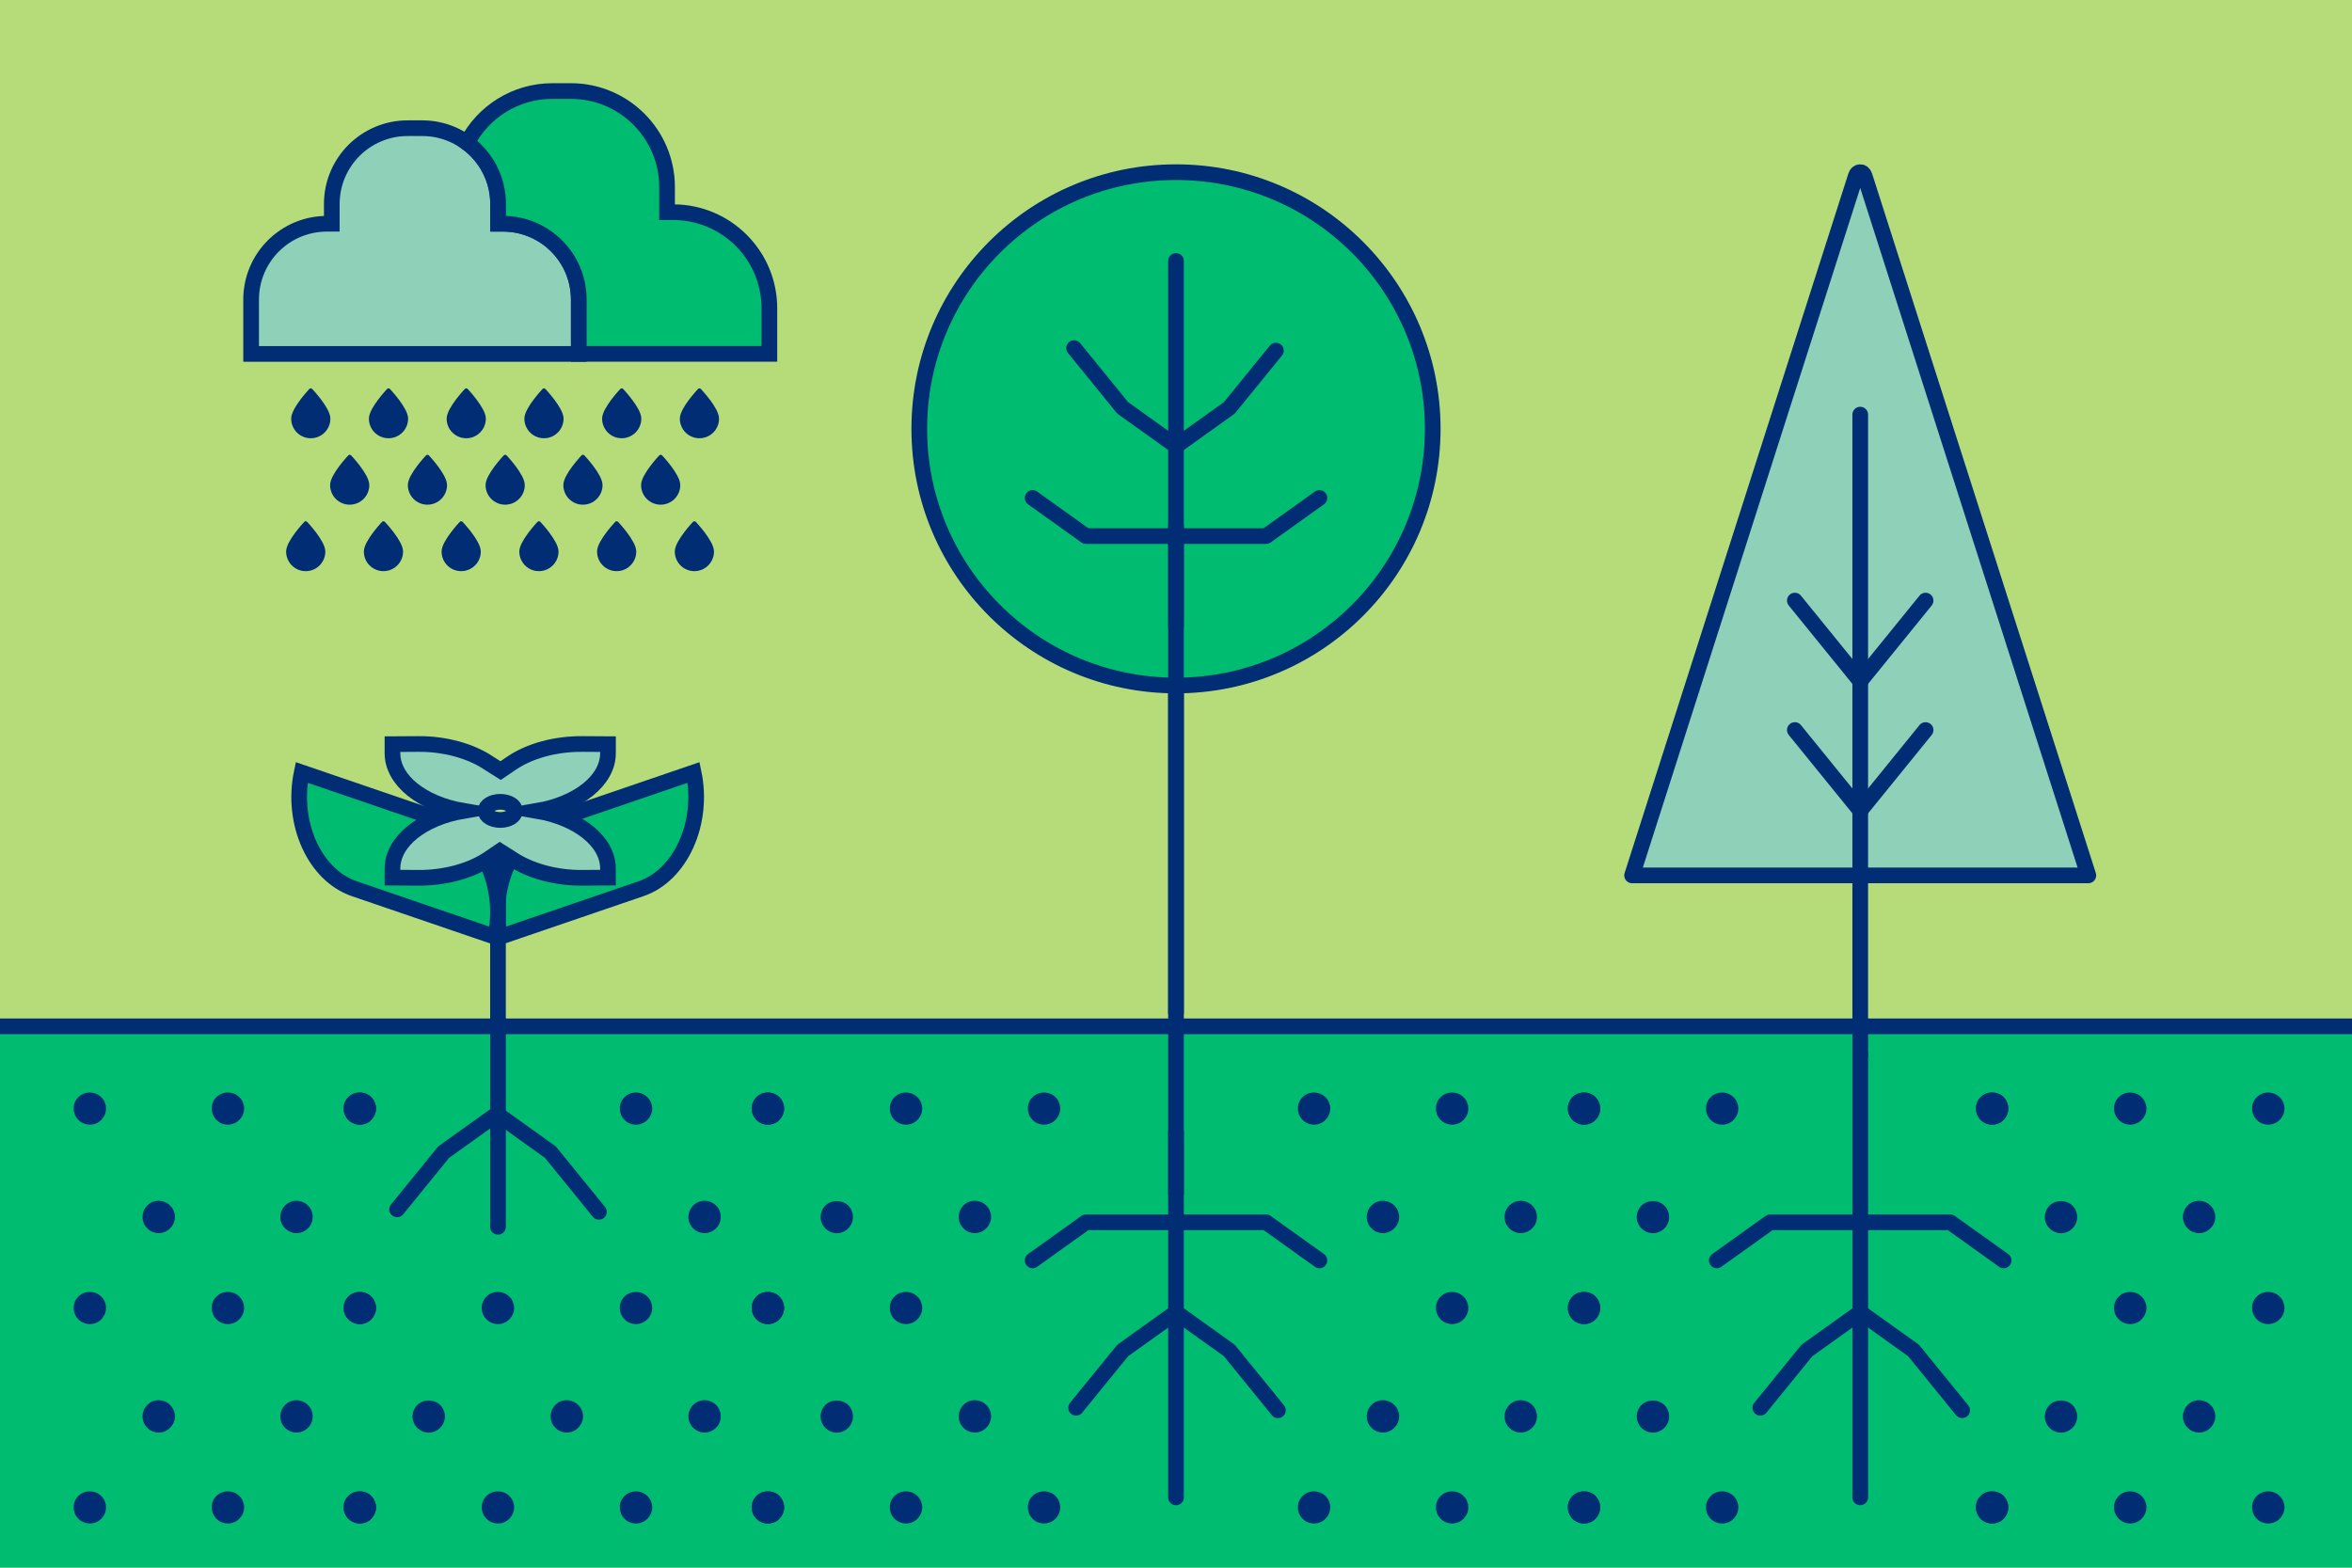 <?xml version="1.0" encoding="UTF-8"?><svg id="Layer_1" xmlns="http://www.w3.org/2000/svg" xmlns:xlink="http://www.w3.org/1999/xlink" viewBox="0 0 600 400"><defs><style>.cls-1,.cls-2{fill:none;}.cls-3,.cls-4{fill:#002d74;}.cls-3,.cls-5,.cls-6,.cls-7,.cls-8,.cls-2{stroke:#002d74;}.cls-3,.cls-7,.cls-8,.cls-2{stroke-linecap:round;stroke-linejoin:round;}.cls-9{clip-path:url(#clippath);}.cls-10,.cls-7{fill:#b5dc79;}.cls-5{fill:#00bc70;}.cls-5,.cls-6{stroke-miterlimit:10;}.cls-5,.cls-6,.cls-7,.cls-8,.cls-2{stroke-width:4px;}.cls-6,.cls-8{fill:#8fd0b8;}</style><clipPath id="clippath"><rect class="cls-1" y="0" width="600" height="399.99"/></clipPath></defs><g class="cls-9"><g><rect class="cls-10" width="600" height="399.99"/><g><rect class="cls-5" x="-53.28" y="261.87" width="706.56" height="181.44"/><path class="cls-4" d="m25.82,279.94c-1.53-1.57-4.3-1.57-5.82,0-.37.37-.7.82-.91,1.32s-.29,1.03-.29,1.57c0,1.12.41,2.15,1.2,2.93.78.78,1.82,1.2,2.93,1.2s2.15-.41,2.89-1.2c.78-.79,1.24-1.82,1.24-2.93,0-.54-.13-1.07-.33-1.57-.21-.5-.5-.95-.91-1.32Z"/><path class="cls-4" d="m38.89,306.68c-.5.21-.95.54-1.32.91-.78.74-1.2,1.82-1.2,2.93s.41,2.15,1.2,2.89c.37.41.82.7,1.32.91.54.21,1.03.33,1.61.33,1.07,0,2.15-.46,2.89-1.24.78-.74,1.24-1.82,1.24-2.89s-.45-2.19-1.24-2.93c-1.12-1.16-2.97-1.53-4.5-.91Z"/><path class="cls-4" d="m94.69,279.94c-1.53-1.57-4.3-1.57-5.82,0-.37.37-.7.82-.91,1.32-.21.5-.29,1.03-.29,1.57,0,1.12.41,2.15,1.2,2.93s1.82,1.2,2.93,1.2,2.15-.41,2.89-1.2c.78-.79,1.24-1.82,1.24-2.93,0-.54-.13-1.07-.33-1.57-.21-.5-.5-.95-.91-1.32Z"/><path class="cls-4" d="m74.07,306.68c-.49.21-.95.54-1.36.91-.74.79-1.2,1.82-1.2,2.93s.45,2.15,1.2,2.89c.79.78,1.86,1.24,2.93,1.24s2.15-.46,2.93-1.24c.78-.74,1.2-1.82,1.2-2.89s-.41-2.19-1.2-2.93c-1.16-1.16-2.97-1.53-4.5-.91Z"/><path class="cls-4" d="m61.04,279.94c-1.53-1.57-4.3-1.57-5.82,0-.41.37-.7.82-.91,1.32-.21.5-.29,1.03-.29,1.57,0,1.12.41,2.15,1.2,2.93.74.78,1.82,1.2,2.89,1.2s2.19-.41,2.93-1.2c.78-.79,1.24-1.82,1.24-2.93,0-.54-.13-1.07-.33-1.57-.21-.5-.5-.95-.91-1.32Z"/><path class="cls-4" d="m198.79,279.94c-1.53-1.57-4.3-1.57-5.82,0-.37.37-.7.82-.91,1.32-.21.5-.29,1.03-.29,1.57,0,1.12.41,2.15,1.2,2.93.78.78,1.82,1.2,2.93,1.2s2.15-.41,2.89-1.2c.78-.79,1.24-1.82,1.24-2.93,0-.54-.13-1.07-.33-1.57-.21-.5-.5-.95-.91-1.32Z"/><path class="cls-4" d="m178.17,306.68c-.49.21-.95.54-1.36.91-.74.79-1.2,1.82-1.2,2.93s.45,2.15,1.2,2.89c.79.78,1.86,1.24,2.93,1.24s2.15-.46,2.93-1.24c.78-.74,1.2-1.82,1.2-2.89s-.41-2.19-1.2-2.93c-1.16-1.16-2.97-1.53-4.5-.91Z"/><path class="cls-4" d="m165.14,279.94c-1.53-1.57-4.3-1.57-5.82,0-.41.37-.7.82-.91,1.32s-.29,1.03-.29,1.57c0,1.12.41,2.15,1.2,2.93.74.78,1.82,1.2,2.89,1.2s2.19-.41,2.93-1.2c.78-.79,1.24-1.82,1.24-2.93,0-.54-.13-1.07-.33-1.57-.21-.5-.5-.95-.91-1.32Z"/><path class="cls-4" d="m94.73,279.94c-1.53-1.57-4.34-1.57-5.87,0-.37.37-.66.82-.87,1.32-.21.5-.33,1.03-.33,1.57,0,1.12.46,2.15,1.2,2.93.79.78,1.86,1.2,2.93,1.2s2.15-.41,2.93-1.2c.74-.79,1.2-1.82,1.2-2.93,0-.54-.12-1.07-.33-1.57-.21-.5-.5-.95-.87-1.32Z"/><path class="cls-4" d="m234.02,279.94c-1.53-1.57-4.3-1.57-5.82,0-.37.37-.7.82-.91,1.32s-.29,1.03-.29,1.57c0,1.12.41,2.15,1.2,2.93s1.82,1.2,2.93,1.2,2.15-.41,2.89-1.2c.78-.79,1.24-1.82,1.24-2.93,0-.54-.13-1.07-.33-1.57-.21-.5-.5-.95-.91-1.32Z"/><path class="cls-4" d="m247.09,306.68c-.5.21-.95.54-1.32.91-.78.74-1.2,1.82-1.2,2.93s.41,2.15,1.2,2.89c.37.41.82.7,1.32.91.54.21,1.03.33,1.61.33,1.07,0,2.15-.46,2.89-1.24.78-.74,1.24-1.82,1.24-2.89s-.45-2.19-1.24-2.93c-1.12-1.16-2.97-1.53-4.5-.91Z"/><path class="cls-4" d="m210.54,307.61c-.74.74-1.2,1.82-1.2,2.93s.45,2.15,1.2,2.89c.78.78,1.86,1.24,2.93,1.24s2.15-.46,2.93-1.24c.74-.74,1.2-1.82,1.2-2.89s-.45-2.19-1.2-2.93c-1.57-1.53-4.34-1.53-5.86,0Z"/><path class="cls-4" d="m269.24,279.94c-1.53-1.57-4.3-1.57-5.82,0-.41.37-.7.82-.91,1.32-.21.5-.29,1.03-.29,1.57,0,1.12.41,2.15,1.2,2.93.74.78,1.82,1.2,2.89,1.2s2.19-.41,2.93-1.2c.78-.79,1.24-1.82,1.24-2.93,0-.54-.13-1.07-.33-1.57-.21-.5-.5-.95-.91-1.32Z"/><path class="cls-4" d="m198.83,279.94c-1.53-1.57-4.34-1.57-5.87,0-.37.37-.66.82-.87,1.32-.21.5-.33,1.03-.33,1.57,0,1.12.46,2.15,1.2,2.93.79.78,1.86,1.2,2.93,1.2s2.15-.41,2.93-1.2c.74-.79,1.2-1.82,1.2-2.93,0-.54-.12-1.07-.33-1.57-.21-.5-.5-.95-.87-1.32Z"/><path class="cls-4" d="m338.12,279.94c-1.53-1.57-4.3-1.57-5.82,0-.37.37-.7.82-.91,1.32s-.29,1.03-.29,1.57c0,1.12.41,2.15,1.2,2.93s1.82,1.2,2.93,1.2,2.15-.41,2.89-1.2c.78-.79,1.24-1.82,1.24-2.93,0-.54-.13-1.07-.33-1.57-.21-.5-.5-.95-.91-1.32Z"/><path class="cls-4" d="m351.19,306.68c-.5.21-.95.54-1.32.91-.78.74-1.2,1.82-1.2,2.93s.41,2.15,1.2,2.89c.37.41.82.7,1.32.91.54.21,1.03.33,1.61.33,1.07,0,2.15-.46,2.89-1.24.78-.74,1.24-1.82,1.24-2.89s-.45-2.19-1.24-2.93c-1.12-1.16-2.97-1.53-4.5-.91Z"/><path class="cls-4" d="m406.99,279.94c-1.53-1.57-4.3-1.57-5.82,0-.37.37-.7.82-.91,1.32s-.29,1.03-.29,1.57c0,1.12.41,2.15,1.2,2.93s1.82,1.2,2.93,1.2,2.15-.41,2.89-1.2c.78-.79,1.24-1.82,1.24-2.93,0-.54-.13-1.07-.33-1.57-.21-.5-.5-.95-.91-1.32Z"/><path class="cls-4" d="m386.37,306.68c-.49.21-.95.54-1.36.91-.74.79-1.2,1.82-1.2,2.93s.45,2.15,1.2,2.89c.79.78,1.86,1.24,2.93,1.24s2.15-.46,2.93-1.24c.78-.74,1.2-1.82,1.2-2.89s-.41-2.19-1.2-2.93c-1.16-1.16-2.97-1.53-4.5-.91Z"/><path class="cls-4" d="m373.34,279.94c-1.53-1.57-4.3-1.57-5.82,0-.41.37-.7.82-.91,1.32s-.29,1.03-.29,1.57c0,1.12.41,2.15,1.2,2.93.74.78,1.82,1.2,2.89,1.2s2.19-.41,2.93-1.2c.78-.79,1.24-1.82,1.24-2.93,0-.54-.13-1.07-.33-1.57-.21-.5-.5-.95-.91-1.32Z"/><path class="cls-4" d="m442.22,279.94c-1.53-1.57-4.3-1.57-5.82,0-.37.37-.7.82-.91,1.32s-.29,1.03-.29,1.57c0,1.12.41,2.15,1.2,2.93s1.82,1.2,2.93,1.2,2.15-.41,2.89-1.2c.78-.79,1.24-1.82,1.24-2.93,0-.54-.13-1.07-.33-1.57-.21-.5-.5-.95-.91-1.32Z"/><path class="cls-4" d="m418.74,307.61c-.74.74-1.2,1.82-1.2,2.93s.45,2.15,1.2,2.89c.78.78,1.86,1.24,2.93,1.24s2.15-.46,2.93-1.24c.74-.74,1.2-1.82,1.2-2.89s-.45-2.19-1.2-2.93c-1.57-1.53-4.34-1.53-5.86,0Z"/><path class="cls-4" d="m511.09,279.94c-1.53-1.57-4.3-1.57-5.82,0-.37.37-.7.82-.91,1.32s-.29,1.03-.29,1.57c0,1.12.41,2.15,1.2,2.93s1.82,1.2,2.93,1.2,2.15-.41,2.89-1.2c.78-.79,1.24-1.82,1.24-2.93,0-.54-.13-1.07-.33-1.57-.21-.5-.5-.95-.91-1.32Z"/><path class="cls-4" d="m407.03,279.94c-1.53-1.57-4.34-1.57-5.87,0-.37.37-.66.82-.87,1.32-.21.5-.33,1.03-.33,1.57,0,1.12.46,2.15,1.2,2.93.79.78,1.86,1.2,2.93,1.2s2.15-.41,2.93-1.2c.74-.79,1.2-1.82,1.2-2.93,0-.54-.12-1.07-.33-1.57-.21-.5-.5-.95-.87-1.32Z"/><path class="cls-4" d="m546.32,279.94c-1.53-1.57-4.3-1.57-5.82,0-.37.37-.7.82-.91,1.32s-.29,1.03-.29,1.57c0,1.12.41,2.15,1.2,2.93.78.78,1.82,1.2,2.93,1.2s2.15-.41,2.89-1.2c.78-.79,1.24-1.82,1.24-2.93,0-.54-.13-1.07-.33-1.57-.21-.5-.5-.95-.91-1.32Z"/><path class="cls-4" d="m559.39,306.68c-.5.21-.95.54-1.32.91-.78.74-1.2,1.82-1.2,2.93s.41,2.15,1.2,2.89c.37.41.82.7,1.32.91.54.21,1.03.33,1.61.33,1.07,0,2.15-.46,2.89-1.24.78-.74,1.24-1.82,1.24-2.89s-.45-2.19-1.24-2.93c-1.12-1.16-2.97-1.53-4.5-.91Z"/><path class="cls-4" d="m522.84,307.61c-.74.74-1.2,1.82-1.2,2.93s.45,2.15,1.2,2.89c.78.78,1.86,1.24,2.93,1.24s2.15-.46,2.93-1.24c.74-.74,1.2-1.82,1.2-2.89s-.45-2.19-1.2-2.93c-1.57-1.53-4.34-1.53-5.86,0Z"/><path class="cls-4" d="m581.54,279.94c-1.53-1.57-4.3-1.57-5.82,0-.41.37-.7.82-.91,1.32-.21.5-.29,1.03-.29,1.57,0,1.12.41,2.15,1.2,2.93.74.78,1.82,1.2,2.89,1.2s2.19-.41,2.93-1.2c.78-.79,1.24-1.82,1.24-2.93,0-.54-.13-1.07-.33-1.57-.21-.5-.5-.95-.91-1.32Z"/><path class="cls-4" d="m511.13,279.94c-1.53-1.57-4.34-1.57-5.87,0-.37.37-.66.82-.87,1.32-.21.5-.33,1.03-.33,1.57,0,1.12.46,2.15,1.2,2.93.79.78,1.86,1.2,2.93,1.2s2.15-.41,2.93-1.2c.74-.79,1.2-1.82,1.2-2.93,0-.54-.12-1.07-.33-1.57-.21-.5-.5-.95-.87-1.32Z"/><path class="cls-4" d="m25.82,330.82c-1.53-1.57-4.3-1.57-5.82,0-.37.37-.7.82-.91,1.32s-.29,1.03-.29,1.57c0,1.12.41,2.15,1.2,2.93.78.78,1.82,1.2,2.93,1.2s2.15-.41,2.89-1.2c.78-.79,1.24-1.82,1.24-2.93,0-.54-.13-1.07-.33-1.57-.21-.5-.5-.95-.91-1.32Z"/><path class="cls-4" d="m38.89,357.56c-.5.21-.95.54-1.32.91-.78.74-1.2,1.82-1.2,2.93s.41,2.15,1.2,2.89c.37.41.82.7,1.32.91.54.21,1.03.33,1.61.33,1.07,0,2.15-.46,2.89-1.24.78-.74,1.24-1.82,1.24-2.89s-.45-2.19-1.24-2.93c-1.12-1.16-2.97-1.53-4.5-.91Z"/><path class="cls-4" d="m94.69,330.82c-1.53-1.57-4.3-1.57-5.82,0-.37.37-.7.82-.91,1.32-.21.5-.29,1.03-.29,1.57,0,1.12.41,2.15,1.2,2.93s1.82,1.2,2.93,1.2,2.15-.41,2.89-1.2c.78-.79,1.24-1.82,1.24-2.93,0-.54-.13-1.07-.33-1.57-.21-.5-.5-.95-.91-1.32Z"/><path class="cls-4" d="m74.07,357.56c-.49.21-.95.54-1.36.91-.74.79-1.2,1.82-1.2,2.93s.45,2.15,1.2,2.89c.79.78,1.86,1.24,2.93,1.24s2.15-.46,2.93-1.24c.78-.74,1.2-1.82,1.2-2.89s-.41-2.19-1.2-2.93c-1.16-1.16-2.97-1.53-4.5-.91Z"/><path class="cls-4" d="m61.04,330.82c-1.53-1.57-4.3-1.57-5.82,0-.41.37-.7.82-.91,1.32-.21.5-.29,1.03-.29,1.57,0,1.12.41,2.15,1.2,2.93.74.78,1.82,1.2,2.89,1.2s2.19-.41,2.93-1.2c.78-.79,1.24-1.82,1.24-2.93,0-.54-.13-1.07-.33-1.57-.21-.5-.5-.95-.91-1.32Z"/><path class="cls-4" d="m129.92,330.82c-1.53-1.57-4.3-1.57-5.82,0-.37.37-.7.82-.91,1.32s-.29,1.03-.29,1.57c0,1.12.41,2.15,1.2,2.93s1.82,1.2,2.93,1.2,2.15-.41,2.89-1.2c.78-.79,1.24-1.82,1.24-2.93,0-.54-.13-1.07-.33-1.57-.21-.5-.5-.95-.91-1.32Z"/><path class="cls-4" d="m142.99,357.56c-.5.21-.95.54-1.32.91-.78.74-1.2,1.82-1.2,2.93s.41,2.15,1.2,2.89c.37.41.82.7,1.32.91.54.21,1.03.33,1.61.33,1.07,0,2.15-.46,2.89-1.24.78-.74,1.24-1.82,1.24-2.89s-.45-2.19-1.24-2.93c-1.12-1.16-2.97-1.53-4.5-.91Z"/><path class="cls-4" d="m106.44,358.49c-.74.74-1.2,1.82-1.2,2.93s.45,2.15,1.2,2.89c.78.78,1.86,1.24,2.93,1.24s2.15-.46,2.93-1.24c.74-.74,1.2-1.82,1.2-2.89s-.45-2.19-1.2-2.93c-1.57-1.53-4.34-1.53-5.86,0Z"/><path class="cls-4" d="m198.79,330.82c-1.53-1.57-4.3-1.57-5.82,0-.37.37-.7.82-.91,1.32-.21.5-.29,1.03-.29,1.57,0,1.12.41,2.15,1.2,2.93.78.78,1.82,1.2,2.93,1.2s2.15-.41,2.89-1.2c.78-.79,1.24-1.82,1.24-2.93,0-.54-.13-1.07-.33-1.57-.21-.5-.5-.95-.91-1.32Z"/><path class="cls-4" d="m178.17,357.56c-.49.21-.95.54-1.36.91-.74.79-1.2,1.82-1.2,2.93s.45,2.15,1.2,2.89c.79.78,1.86,1.24,2.93,1.24s2.15-.46,2.93-1.24c.78-.74,1.2-1.82,1.2-2.89s-.41-2.19-1.2-2.93c-1.16-1.16-2.97-1.53-4.5-.91Z"/><path class="cls-4" d="m165.14,330.82c-1.53-1.57-4.3-1.57-5.82,0-.41.37-.7.82-.91,1.32s-.29,1.03-.29,1.57c0,1.12.41,2.15,1.2,2.93.74.78,1.82,1.2,2.89,1.2s2.19-.41,2.93-1.2c.78-.79,1.24-1.82,1.24-2.93,0-.54-.13-1.07-.33-1.57-.21-.5-.5-.95-.91-1.32Z"/><path class="cls-4" d="m94.73,330.82c-1.53-1.57-4.34-1.57-5.87,0-.37.37-.66.82-.87,1.32-.21.5-.33,1.03-.33,1.57,0,1.12.46,2.15,1.2,2.93.79.78,1.86,1.2,2.93,1.2s2.15-.41,2.93-1.2c.74-.79,1.2-1.82,1.2-2.93,0-.54-.12-1.07-.33-1.57-.21-.5-.5-.95-.87-1.32Z"/><path class="cls-4" d="m234.02,330.82c-1.53-1.57-4.3-1.57-5.82,0-.37.37-.7.82-.91,1.32s-.29,1.03-.29,1.57c0,1.12.41,2.15,1.2,2.93s1.82,1.2,2.93,1.2,2.15-.41,2.89-1.2c.78-.79,1.24-1.82,1.24-2.93,0-.54-.13-1.07-.33-1.57-.21-.5-.5-.95-.91-1.32Z"/><path class="cls-4" d="m247.09,357.56c-.5.21-.95.54-1.32.91-.78.74-1.2,1.82-1.2,2.93s.41,2.15,1.2,2.89c.37.41.82.7,1.32.91.54.21,1.03.33,1.61.33,1.07,0,2.15-.46,2.89-1.24.78-.74,1.24-1.82,1.24-2.89s-.45-2.19-1.24-2.93c-1.12-1.16-2.97-1.53-4.5-.91Z"/><path class="cls-4" d="m210.54,358.49c-.74.74-1.2,1.82-1.2,2.93s.45,2.15,1.2,2.89c.78.78,1.86,1.24,2.93,1.24s2.15-.46,2.93-1.24c.74-.74,1.2-1.82,1.2-2.89s-.45-2.19-1.2-2.93c-1.57-1.53-4.34-1.53-5.86,0Z"/><path class="cls-4" d="m198.83,330.82c-1.53-1.57-4.34-1.57-5.87,0-.37.37-.66.82-.87,1.32-.21.5-.33,1.03-.33,1.57,0,1.12.46,2.15,1.2,2.93.79.78,1.86,1.2,2.93,1.2s2.15-.41,2.93-1.2c.74-.79,1.2-1.82,1.2-2.93,0-.54-.12-1.07-.33-1.57-.21-.5-.5-.95-.87-1.32Z"/><path class="cls-4" d="m351.19,357.56c-.5.21-.95.54-1.32.91-.78.74-1.2,1.82-1.2,2.93s.41,2.15,1.2,2.89c.37.41.82.7,1.32.91.54.21,1.03.33,1.61.33,1.07,0,2.15-.46,2.89-1.24.78-.74,1.24-1.82,1.24-2.89s-.45-2.19-1.24-2.93c-1.12-1.16-2.97-1.53-4.5-.91Z"/><path class="cls-4" d="m406.99,330.82c-1.53-1.57-4.3-1.57-5.82,0-.37.37-.7.82-.91,1.32s-.29,1.03-.29,1.57c0,1.12.41,2.15,1.2,2.93s1.82,1.2,2.93,1.2,2.15-.41,2.89-1.2c.78-.79,1.24-1.82,1.24-2.93,0-.54-.13-1.07-.33-1.57-.21-.5-.5-.95-.91-1.32Z"/><path class="cls-4" d="m386.37,357.56c-.49.21-.95.54-1.36.91-.74.79-1.2,1.82-1.2,2.93s.45,2.15,1.2,2.89c.79.78,1.86,1.24,2.93,1.24s2.15-.46,2.93-1.24c.78-.74,1.2-1.82,1.2-2.89s-.41-2.19-1.2-2.93c-1.16-1.16-2.97-1.53-4.5-.91Z"/><path class="cls-4" d="m373.34,330.82c-1.53-1.57-4.3-1.57-5.82,0-.41.37-.7.82-.91,1.32s-.29,1.03-.29,1.57c0,1.12.41,2.15,1.2,2.93.74.78,1.82,1.2,2.89,1.2s2.19-.41,2.93-1.2c.78-.79,1.24-1.82,1.24-2.93,0-.54-.13-1.07-.33-1.57-.21-.5-.5-.95-.91-1.32Z"/><path class="cls-4" d="m418.74,358.49c-.74.74-1.2,1.82-1.2,2.93s.45,2.15,1.2,2.89c.78.78,1.86,1.24,2.93,1.24s2.15-.46,2.93-1.24c.74-.74,1.2-1.82,1.2-2.89s-.45-2.19-1.2-2.93c-1.57-1.53-4.34-1.53-5.86,0Z"/><path class="cls-4" d="m407.03,330.82c-1.53-1.57-4.34-1.57-5.87,0-.37.37-.66.82-.87,1.32-.21.5-.33,1.03-.33,1.57,0,1.12.46,2.15,1.2,2.93.79.78,1.86,1.2,2.93,1.2s2.15-.41,2.93-1.2c.74-.79,1.2-1.82,1.2-2.93,0-.54-.12-1.07-.33-1.57-.21-.5-.5-.95-.87-1.32Z"/><path class="cls-4" d="m546.32,330.82c-1.53-1.57-4.3-1.57-5.82,0-.37.37-.7.82-.91,1.32s-.29,1.03-.29,1.57c0,1.12.41,2.15,1.2,2.93.78.78,1.82,1.2,2.93,1.2s2.15-.41,2.89-1.2c.78-.79,1.24-1.82,1.24-2.93,0-.54-.13-1.07-.33-1.57-.21-.5-.5-.95-.91-1.32Z"/><path class="cls-4" d="m559.39,357.56c-.5.21-.95.54-1.32.91-.78.74-1.2,1.82-1.2,2.93s.41,2.15,1.2,2.89c.37.41.82.7,1.32.91.54.21,1.03.33,1.61.33,1.07,0,2.15-.46,2.89-1.24.78-.74,1.24-1.82,1.24-2.89s-.45-2.19-1.24-2.93c-1.12-1.16-2.97-1.53-4.5-.91Z"/><path class="cls-4" d="m522.84,358.49c-.74.74-1.2,1.82-1.2,2.93s.45,2.15,1.2,2.89c.78.78,1.86,1.24,2.93,1.24s2.15-.46,2.93-1.24c.74-.74,1.2-1.82,1.2-2.89s-.45-2.19-1.2-2.93c-1.57-1.53-4.34-1.53-5.86,0Z"/><path class="cls-4" d="m581.54,330.82c-1.53-1.57-4.3-1.57-5.82,0-.41.37-.7.82-.91,1.32-.21.5-.29,1.03-.29,1.57,0,1.12.41,2.15,1.2,2.93.74.78,1.82,1.2,2.89,1.2s2.19-.41,2.93-1.2c.78-.79,1.24-1.82,1.24-2.93,0-.54-.13-1.07-.33-1.57-.21-.5-.5-.95-.91-1.32Z"/><path class="cls-4" d="m25.82,381.7c-1.53-1.57-4.3-1.57-5.82,0-.37.37-.7.82-.91,1.32s-.29,1.03-.29,1.57c0,1.12.41,2.15,1.2,2.93.78.78,1.82,1.2,2.93,1.2s2.15-.41,2.89-1.2c.78-.79,1.24-1.82,1.24-2.93,0-.54-.13-1.07-.33-1.57-.21-.5-.5-.95-.91-1.32Z"/><path class="cls-4" d="m94.69,381.7c-1.53-1.57-4.3-1.57-5.82,0-.37.37-.7.82-.91,1.32-.21.5-.29,1.03-.29,1.57,0,1.12.41,2.15,1.2,2.93s1.82,1.2,2.93,1.2,2.15-.41,2.89-1.2c.78-.79,1.24-1.82,1.24-2.93,0-.54-.13-1.07-.33-1.57-.21-.5-.5-.95-.91-1.32Z"/><path class="cls-4" d="m61.04,381.7c-1.53-1.57-4.3-1.57-5.82,0-.41.37-.7.82-.91,1.32-.21.5-.29,1.03-.29,1.57,0,1.12.41,2.15,1.2,2.93.74.78,1.82,1.2,2.89,1.2s2.19-.41,2.93-1.2c.78-.79,1.24-1.82,1.24-2.93,0-.54-.13-1.07-.33-1.57-.21-.5-.5-.95-.91-1.32Z"/><path class="cls-4" d="m129.92,381.7c-1.53-1.57-4.3-1.57-5.82,0-.37.37-.7.82-.91,1.32s-.29,1.03-.29,1.57c0,1.12.41,2.15,1.2,2.93s1.82,1.2,2.93,1.2,2.15-.41,2.89-1.2c.78-.79,1.24-1.82,1.24-2.93,0-.54-.13-1.07-.33-1.57-.21-.5-.5-.95-.91-1.32Z"/><path class="cls-4" d="m198.79,381.7c-1.53-1.57-4.3-1.57-5.82,0-.37.37-.7.82-.91,1.32-.21.5-.29,1.03-.29,1.57,0,1.12.41,2.15,1.2,2.93.78.78,1.82,1.2,2.93,1.2s2.15-.41,2.89-1.2c.78-.79,1.24-1.82,1.24-2.93,0-.54-.13-1.07-.33-1.57-.21-.5-.5-.95-.91-1.32Z"/><path class="cls-4" d="m165.14,381.7c-1.53-1.57-4.3-1.57-5.82,0-.41.37-.7.82-.91,1.32s-.29,1.03-.29,1.57c0,1.12.41,2.15,1.2,2.93.74.78,1.82,1.2,2.89,1.2s2.19-.41,2.93-1.2c.78-.79,1.24-1.82,1.24-2.93,0-.54-.13-1.07-.33-1.57-.21-.5-.5-.95-.91-1.32Z"/><path class="cls-4" d="m94.73,381.7c-1.53-1.57-4.34-1.57-5.87,0-.37.37-.66.82-.87,1.32-.21.5-.33,1.03-.33,1.57,0,1.12.46,2.15,1.2,2.93.79.78,1.86,1.2,2.93,1.2s2.15-.41,2.93-1.2c.74-.79,1.2-1.82,1.2-2.93,0-.54-.12-1.07-.33-1.57-.21-.5-.5-.95-.87-1.32Z"/><path class="cls-4" d="m234.02,381.7c-1.53-1.57-4.3-1.57-5.82,0-.37.37-.7.82-.91,1.32s-.29,1.03-.29,1.57c0,1.12.41,2.15,1.2,2.93s1.82,1.2,2.93,1.2,2.15-.41,2.89-1.2c.78-.79,1.24-1.82,1.24-2.93,0-.54-.13-1.07-.33-1.57-.21-.5-.5-.95-.91-1.32Z"/><path class="cls-4" d="m269.24,381.7c-1.53-1.57-4.3-1.57-5.82,0-.41.37-.7.82-.91,1.32-.21.5-.29,1.03-.29,1.57,0,1.12.41,2.15,1.2,2.93.74.78,1.82,1.2,2.89,1.2s2.19-.41,2.93-1.2c.78-.79,1.24-1.82,1.24-2.93,0-.54-.13-1.07-.33-1.57-.21-.5-.5-.95-.91-1.32Z"/><path class="cls-4" d="m198.83,381.7c-1.53-1.57-4.34-1.57-5.87,0-.37.37-.66.82-.87,1.32-.21.5-.33,1.03-.33,1.57,0,1.12.46,2.15,1.2,2.93.79.78,1.86,1.2,2.93,1.2s2.15-.41,2.93-1.2c.74-.79,1.2-1.82,1.2-2.93,0-.54-.12-1.07-.33-1.57-.21-.5-.5-.95-.87-1.32Z"/><path class="cls-4" d="m338.12,381.7c-1.53-1.57-4.3-1.57-5.82,0-.37.37-.7.82-.91,1.32s-.29,1.03-.29,1.57c0,1.12.41,2.15,1.2,2.93s1.82,1.2,2.93,1.2,2.15-.41,2.89-1.2c.78-.79,1.24-1.82,1.24-2.93,0-.54-.13-1.07-.33-1.57-.21-.5-.5-.95-.91-1.32Z"/><path class="cls-4" d="m406.99,381.7c-1.53-1.57-4.3-1.57-5.82,0-.37.37-.7.82-.91,1.32s-.29,1.03-.29,1.57c0,1.12.41,2.15,1.2,2.93s1.82,1.2,2.93,1.2,2.15-.41,2.89-1.2c.78-.79,1.24-1.82,1.24-2.93,0-.54-.13-1.07-.33-1.57-.21-.5-.5-.95-.91-1.32Z"/><path class="cls-4" d="m373.34,381.7c-1.53-1.57-4.3-1.57-5.82,0-.41.37-.7.82-.91,1.32s-.29,1.03-.29,1.57c0,1.12.41,2.15,1.2,2.93.74.78,1.82,1.2,2.89,1.2s2.19-.41,2.93-1.2c.78-.79,1.24-1.82,1.24-2.93,0-.54-.13-1.07-.33-1.57-.21-.5-.5-.95-.91-1.32Z"/><path class="cls-4" d="m442.22,381.7c-1.53-1.57-4.3-1.57-5.82,0-.37.37-.7.82-.91,1.32s-.29,1.03-.29,1.57c0,1.12.41,2.15,1.2,2.93s1.82,1.2,2.93,1.2,2.15-.41,2.89-1.2c.78-.79,1.24-1.82,1.24-2.93,0-.54-.13-1.07-.33-1.57-.21-.5-.5-.95-.91-1.32Z"/><path class="cls-4" d="m511.09,381.7c-1.53-1.57-4.3-1.57-5.82,0-.37.37-.7.82-.91,1.32s-.29,1.03-.29,1.57c0,1.12.41,2.15,1.2,2.93s1.82,1.2,2.93,1.2,2.15-.41,2.89-1.2c.78-.79,1.24-1.82,1.24-2.93,0-.54-.13-1.07-.33-1.57-.21-.5-.5-.95-.91-1.32Z"/><path class="cls-4" d="m407.03,381.7c-1.53-1.57-4.34-1.57-5.87,0-.37.37-.66.82-.87,1.32-.21.5-.33,1.03-.33,1.57,0,1.12.46,2.15,1.2,2.93.79.78,1.86,1.2,2.93,1.2s2.15-.41,2.93-1.2c.74-.79,1.2-1.82,1.2-2.93,0-.54-.12-1.07-.33-1.57-.21-.5-.5-.95-.87-1.32Z"/><path class="cls-4" d="m546.32,381.7c-1.53-1.57-4.3-1.57-5.82,0-.37.37-.7.82-.91,1.32s-.29,1.03-.29,1.57c0,1.12.41,2.15,1.2,2.93.78.78,1.82,1.2,2.93,1.2s2.15-.41,2.89-1.2c.78-.79,1.24-1.82,1.24-2.93,0-.54-.13-1.07-.33-1.57-.21-.5-.5-.95-.91-1.32Z"/><path class="cls-4" d="m581.54,381.7c-1.53-1.57-4.3-1.57-5.82,0-.41.37-.7.82-.91,1.32-.21.5-.29,1.03-.29,1.57,0,1.12.41,2.15,1.2,2.93.74.78,1.82,1.2,2.89,1.2s2.19-.41,2.93-1.2c.78-.79,1.24-1.82,1.24-2.93,0-.54-.13-1.07-.33-1.57-.21-.5-.5-.95-.91-1.32Z"/><path class="cls-4" d="m511.13,381.7c-1.53-1.57-4.34-1.57-5.87,0-.37.37-.66.82-.87,1.32-.21.5-.33,1.03-.33,1.57,0,1.12.46,2.15,1.2,2.93.79.78,1.86,1.2,2.93,1.2s2.15-.41,2.93-1.2c.74-.79,1.2-1.82,1.2-2.93,0-.54-.12-1.07-.33-1.57-.21-.5-.5-.95-.87-1.32Z"/></g><g><circle class="cls-5" cx="300" cy="109.42" r="65.49"/><line class="cls-2" x1="300" y1="258.33" x2="300" y2="174.91"/><line class="cls-2" x1="300" y1="304.55" x2="300" y2="134.34"/><polyline class="cls-2" points="326 359.83 313.6 344.58 300.01 334.85 286.41 344.58 274.51 359.2"/><polyline class="cls-2" points="300 288.89 300 356.86 300 382.07"/><polyline class="cls-2" points="300 311.87 277.02 311.87 263.42 321.6"/><polyline class="cls-2" points="300 311.87 322.99 311.87 336.59 321.6"/><polyline class="cls-2" points="274 88.82 286.4 104.07 300 113.8 313.6 104.07 325.49 89.45"/><polyline class="cls-2" points="300 159.76 300 91.79 300 66.58"/><polyline class="cls-2" points="300 136.78 322.99 136.78 336.59 127.05"/><polyline class="cls-2" points="300 136.78 277.02 136.78 263.42 127.05"/></g><g><g><polyline class="cls-2" points="500.55 359.83 488.15 344.58 474.55 334.85 460.95 344.58 449.06 359.2"/><polyline class="cls-2" points="474.55 269.14 474.55 356.86 474.55 382.07"/><polyline class="cls-2" points="474.54 311.87 451.56 311.87 437.96 321.6"/><polyline class="cls-2" points="474.55 311.87 497.53 311.87 511.13 321.6"/></g><path class="cls-8" d="m532.74,223.36l-57.09-178.51c-.4-1.24-1.81-1.24-2.21,0l-57.09,178.51h116.39Z"/><line class="cls-2" x1="474.55" y1="269.14" x2="474.55" y2="105.79"/><line class="cls-2" x1="474.55" y1="206.82" x2="491.22" y2="186.27"/><line class="cls-2" x1="474.55" y1="206.82" x2="457.87" y2="186.27"/><line class="cls-2" x1="474.55" y1="173.79" x2="491.22" y2="153.24"/><line class="cls-2" x1="474.55" y1="173.79" x2="457.87" y2="153.24"/></g><g><polyline class="cls-2" points="152.79 309.21 140.39 293.96 126.79 284.23 113.19 293.96 101.3 308.58"/><path class="cls-5" d="m163.52,226.76l-36,12.31h0c-2.71-12.92,3.3-26.2,13.42-29.66l36-12.31h0c2.71,12.92-3.3,26.2-13.42,29.66Z"/><path class="cls-5" d="m90.39,226.76l36,12.31h0c2.71-12.92-3.3-26.2-13.42-29.66l-36-12.31h0c-2.71,12.92,3.3,26.2,13.42,29.66Z"/><line class="cls-2" x1="127.04" y1="210.16" x2="127.04" y2="313.02"/><g><path class="cls-6" d="m155.1,192.16v-2.29s-6.46-.04-6.46-.04c-6.86-.06-13.51,1.74-18.15,4.9l-2.78,1.89-2.88-1.82c-4.74-3.23-11.5-5.05-18.25-4.97l-6.46.04v2.29c0,7.01,7.66,12.93,18.06,14.74-10.41,1.81-18.06,7.73-18.06,14.74v2.29s6.46.04,6.46.04c6.86.06,13.51-1.74,18.15-4.9l2.78-1.89,2.88,1.82c4.74,3.23,11.5,5.05,18.25,4.97l6.46-.04v-2.29c0-7.01-7.66-12.93-18.06-14.74,10.41-1.81,18.06-7.73,18.06-14.74Z"/><ellipse class="cls-7" cx="127.62" cy="206.9" rx="3.76" ry="2.32"/></g></g><path class="cls-6" d="m128.29,57.09h-1.23v-5.03c0-10.69-8.66-19.35-19.35-19.35h-3.72c-10.69,0-19.35,8.66-19.35,19.35v5.03h-1.23c-10.69,0-19.35,8.66-19.35,19.35v13.86h83.59v-13.86c0-10.69-8.66-19.35-19.35-19.35Z"/><path class="cls-5" d="m171.73,54.15h-1.56v-6.38c0-13.55-10.99-24.54-24.54-24.54h-4.71c-9.47,0-17.68,5.36-21.77,13.21,4.8,3.52,7.92,9.2,7.92,15.61v5.03h1.23c10.69,0,19.35,8.66,19.35,19.35v13.86h48.62v-11.61c0-13.55-10.99-24.54-24.54-24.54Z"/><path class="cls-3" d="m83.78,106.82c0,2.48-2.01,4.5-4.5,4.5s-4.5-2.01-4.5-4.5,4.5-7.23,4.5-7.23c0,0,4.5,4.74,4.5,7.23Z"/><path class="cls-3" d="m103.61,106.82c0,2.48-2.01,4.5-4.5,4.5s-4.5-2.01-4.5-4.5,4.5-7.23,4.5-7.23c0,0,4.5,4.74,4.5,7.23Z"/><path class="cls-3" d="m123.44,106.82c0,2.48-2.01,4.5-4.5,4.5s-4.5-2.01-4.5-4.5,4.5-7.23,4.5-7.23c0,0,4.5,4.74,4.5,7.23Z"/><path class="cls-3" d="m143.27,106.82c0,2.48-2.01,4.5-4.5,4.5s-4.5-2.01-4.5-4.5,4.5-7.23,4.5-7.23c0,0,4.5,4.74,4.5,7.23Z"/><path class="cls-3" d="m163.1,106.82c0,2.48-2.01,4.5-4.5,4.5s-4.5-2.01-4.5-4.5,4.5-7.23,4.5-7.23c0,0,4.5,4.74,4.5,7.23Z"/><path class="cls-3" d="m182.93,106.82c0,2.48-2.01,4.5-4.5,4.5s-4.5-2.01-4.5-4.5,4.5-7.23,4.5-7.23c0,0,4.5,4.74,4.5,7.23Z"/><path class="cls-3" d="m93.71,123.77c0,2.48-2.01,4.5-4.5,4.5s-4.5-2.01-4.5-4.5,4.5-7.23,4.5-7.23c0,0,4.5,4.74,4.5,7.23Z"/><path class="cls-3" d="m113.54,123.77c0,2.48-2.01,4.5-4.5,4.5s-4.5-2.01-4.5-4.5,4.5-7.23,4.5-7.23c0,0,4.5,4.74,4.5,7.23Z"/><path class="cls-3" d="m133.37,123.77c0,2.48-2.01,4.5-4.5,4.5s-4.5-2.01-4.5-4.5,4.5-7.23,4.5-7.23c0,0,4.5,4.74,4.5,7.23Z"/><path class="cls-3" d="m153.21,123.77c0,2.48-2.01,4.5-4.5,4.5s-4.5-2.01-4.5-4.5,4.5-7.23,4.5-7.23c0,0,4.5,4.74,4.5,7.23Z"/><path class="cls-3" d="m173.04,123.77c0,2.48-2.01,4.5-4.5,4.5s-4.5-2.01-4.5-4.5,4.5-7.23,4.5-7.23c0,0,4.5,4.74,4.5,7.23Z"/><path class="cls-3" d="m82.49,140.73c0,2.48-2.01,4.5-4.5,4.5s-4.5-2.01-4.5-4.5,4.5-7.23,4.5-7.23c0,0,4.5,4.74,4.5,7.23Z"/><path class="cls-3" d="m102.32,140.73c0,2.48-2.01,4.5-4.5,4.5s-4.5-2.01-4.5-4.5,4.5-7.23,4.5-7.23c0,0,4.5,4.74,4.5,7.23Z"/><path class="cls-3" d="m122.15,140.73c0,2.48-2.01,4.5-4.5,4.5s-4.5-2.01-4.5-4.5,4.5-7.23,4.5-7.23c0,0,4.5,4.74,4.5,7.23Z"/><path class="cls-3" d="m141.98,140.73c0,2.48-2.01,4.5-4.5,4.5s-4.5-2.01-4.5-4.5,4.5-7.23,4.5-7.23c0,0,4.5,4.74,4.5,7.23Z"/><path class="cls-3" d="m161.81,140.73c0,2.48-2.01,4.5-4.5,4.5s-4.5-2.01-4.5-4.5,4.5-7.23,4.5-7.23c0,0,4.5,4.74,4.5,7.23Z"/><path class="cls-3" d="m181.64,140.73c0,2.48-2.01,4.5-4.5,4.5s-4.5-2.01-4.5-4.5,4.5-7.23,4.5-7.23c0,0,4.5,4.74,4.5,7.23Z"/></g></g></svg>